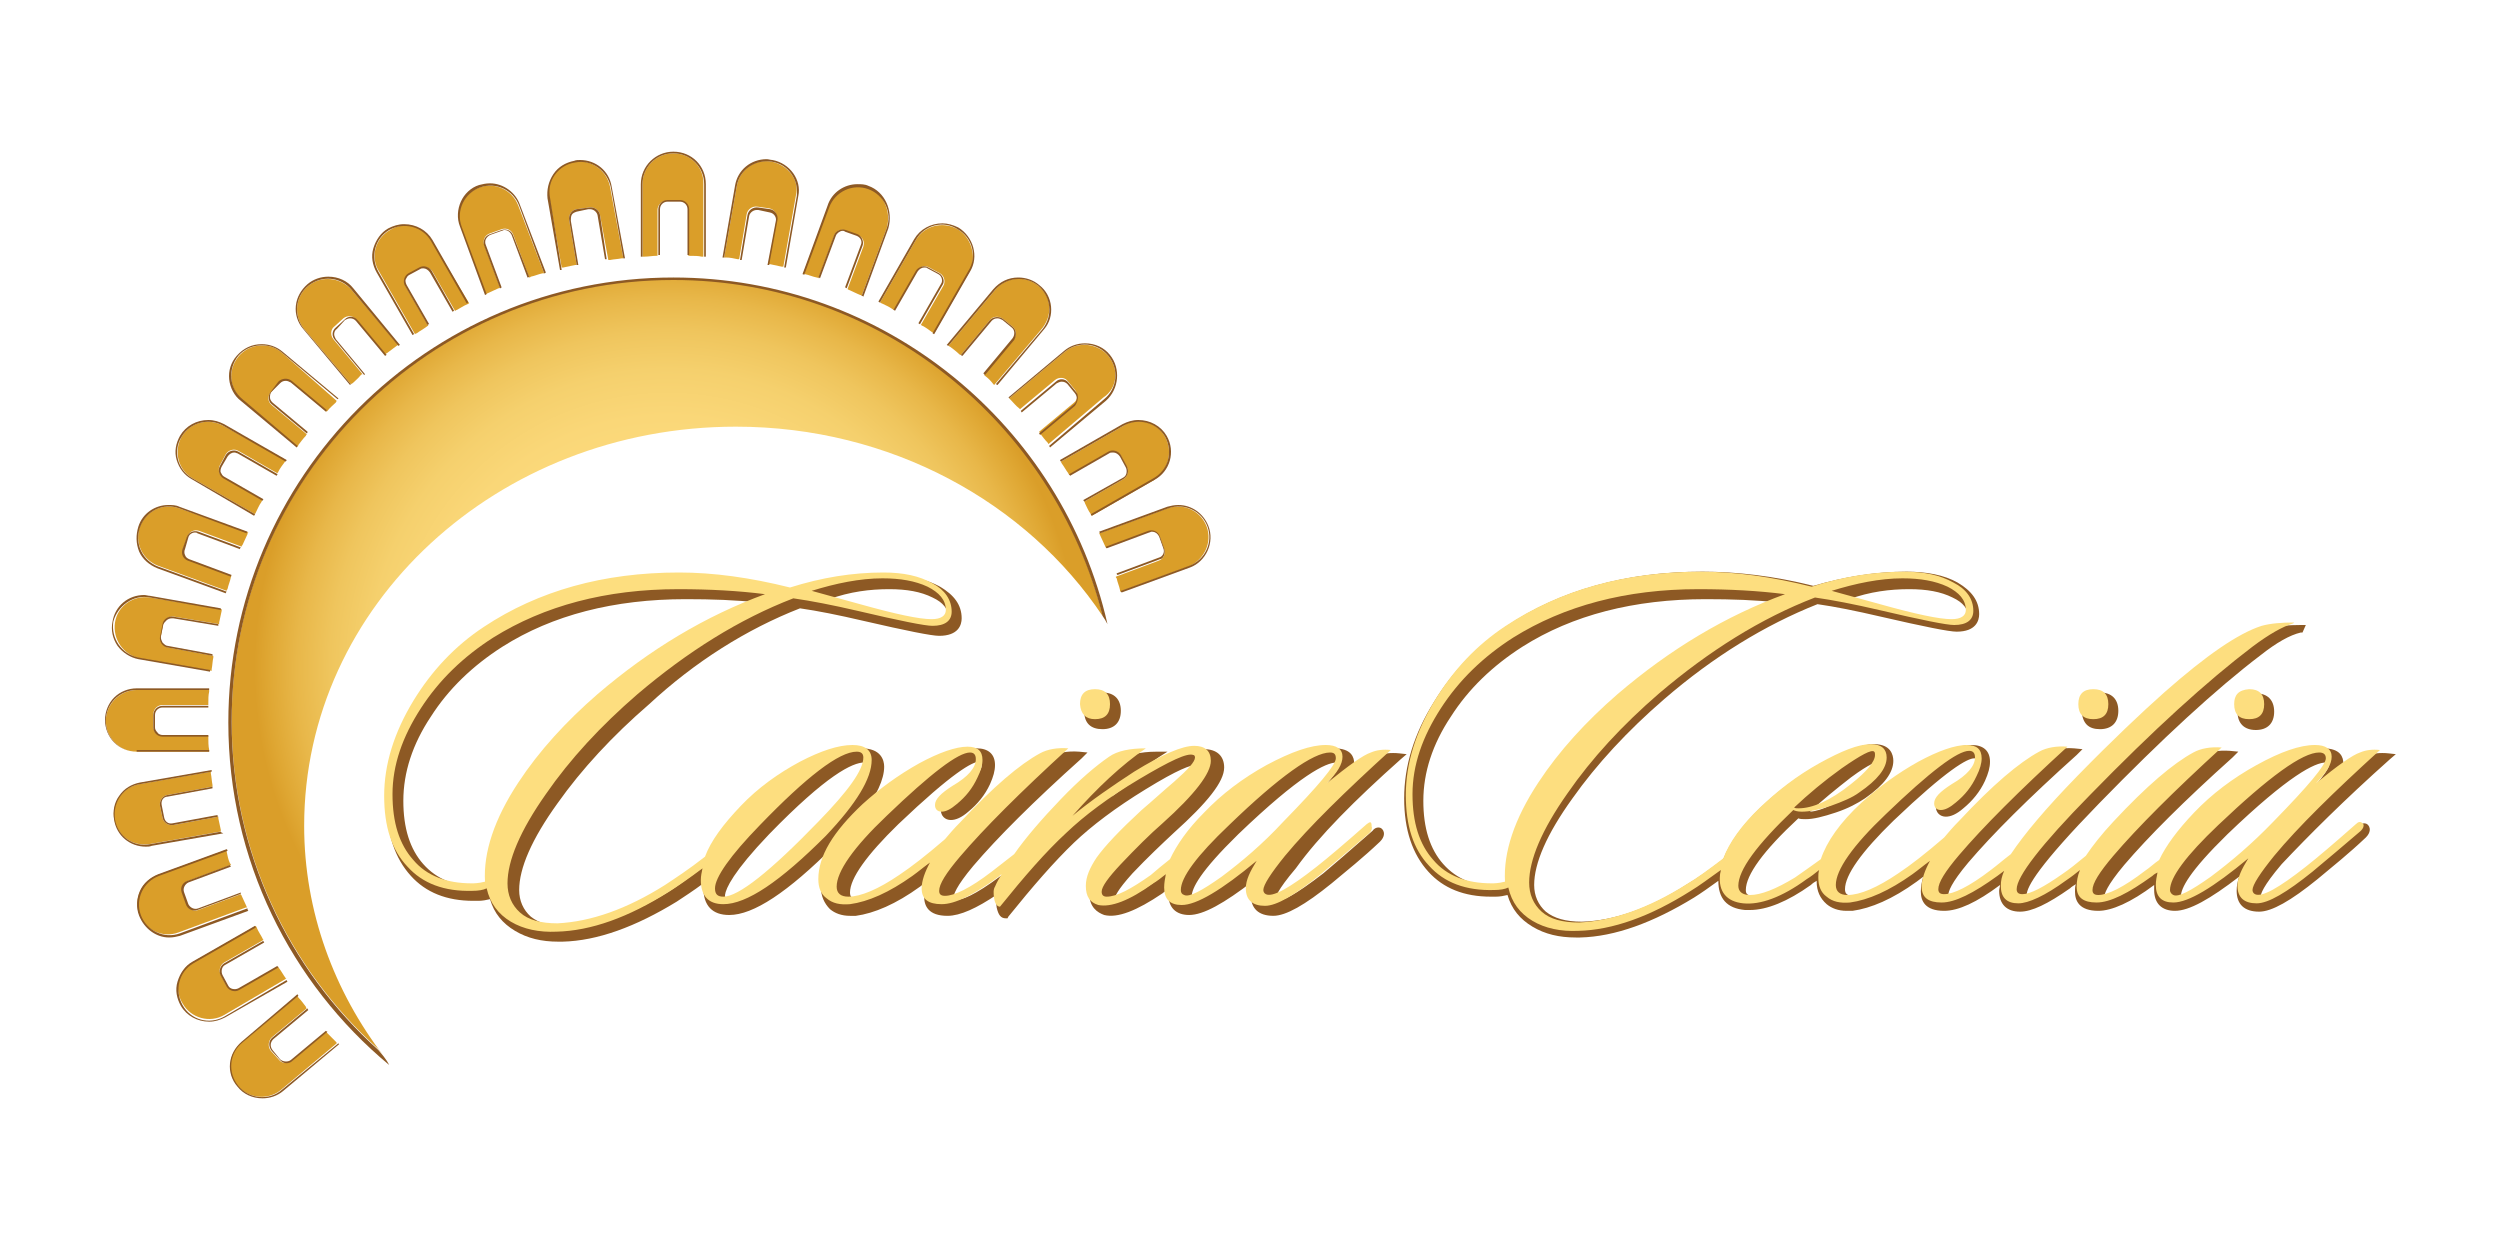 <?xml version="1.0" encoding="utf-8"?>
<!-- Generator: Adobe Illustrator 22.1.0, SVG Export Plug-In . SVG Version: 6.00 Build 0)  -->
<svg version="1.1" id="Layer_1" xmlns="http://www.w3.org/2000/svg" xmlns:xlink="http://www.w3.org/1999/xlink" x="0px" y="0px"
	 viewBox="0 0 300 150" style="enable-background:new 0 0 300 150;" xml:space="preserve">
<style type="text/css">
	.st0{fill:#8D5924;}
	.st1{fill:#FDDE7F;}
	.st2{fill:url(#SVGID_1_);}
	.st3{fill:#DA9E29;}
</style>
<g id="cc-logo-light">
	<g id="logo_1_">
		<g id="text_1_">
			<g>
				<path class="st0" d="M132.3,87.5c1.4,0,2.2-0.8,2.2-2.2c0-1.4-0.8-2.2-2.2-2.2c-1.4,0-2.2,0.8-2.2,2.2
					C130.1,86.8,130.9,87.5,132.3,87.5z"/>
				<path class="st0" d="M168.1,91.1l0.7-0.6l-0.9-0.1c-1-0.1-1.9,0-2.6,0.3c-0.6,0.2-1.6,0.8-3,1.9c0.1-0.3,0.2-0.7,0.2-1
					c0-0.7-0.3-1.8-2.4-1.8c-1.9,0-4.3,0.8-7.2,2.5c-2.9,1.6-5.5,3.6-7.6,5.8c-1.9,2-3.3,3.9-4.1,5.6c-0.8,0.7-1.6,1.3-2.2,1.8
					c-2.3,1.7-4,2.5-5,2.5c-0.2,0-0.2,0-0.2-0.2c0-0.2,0.2-0.9,2.1-3c1.8-1.9,3.5-3.5,5-4.9c4-3.6,6-6.1,6-7.8
					c0-1.4-0.9-2.2-2.4-2.2c-1.5,0-3.9,1-7.4,3.2c-1.3,0.8-2.5,1.6-3.7,2.5c1.9-1.9,3.7-3.4,5.6-4.7l1.1-0.7h-1.3
					c-2,0-3.5,0.4-4.6,1.1c-1.6,1.1-3.6,2.8-5.8,5.1c-2.3,2.4-4.1,4.6-5.6,6.6c-0.9,0.7-1.8,1.4-2.7,2.1c-3.2,2.4-4.7,2.9-5.4,2.9
					c-0.3,0-0.3-0.1-0.3-0.2c0-0.4,0.3-1.4,2.4-3.9c2.9-3.4,7.2-7.7,13-12.9l0.7-0.7l-1-0.1c-1.4-0.1-2.6,0.1-3.7,0.7
					c-2.4,1.3-5.7,4.1-9.7,8.3c-0.7,0.7-1.3,1.4-1.8,2c-2.2,1.8-4,3.3-5.5,4.2c-2.5,1.7-4.4,2.5-5.8,2.5c-0.8,0-1-0.3-1-0.8
					c0-1.7,2-4.5,5.8-8.2c6.5-6.2,8.9-7.5,9.7-7.5c0.2,0,0.3,0,0.3,0.4c0,0.8-0.9,1.8-2.6,2.8c-1.6,1-2.3,1.8-2.3,2.6
					c0,0.7,0.5,1.2,1.2,1.2c0.6,0,1.3-0.3,2.1-1c1.1-0.9,2-2,2.6-3.3c0.4-0.9,0.6-1.6,0.6-2.3c0-1.3-0.8-2-2.2-2
					c-1.5,0-3.5,0.7-6,2.1c-2.5,1.4-4.8,3-6.9,5c-0.3,0.3-0.6,0.6-0.9,0.9c1.8-2.3,2.7-4.3,2.7-5.8c0-0.8-0.4-2.2-2.7-2.2
					c-1.8,0-4,0.7-6.5,2.1c-2.7,1.4-5.1,3.2-7.2,5.3c-2.1,2.2-3.6,4.2-4.3,6.1c-1.9,1.4-3.5,2.6-4.7,3.4c-4.5,2.9-8.8,4.4-12.7,4.5
					c-1.9,0-3.3-0.4-4.3-1.2c-0.9-0.8-1.4-1.9-1.4-3.2c0-2.6,1.5-6.1,4.6-10.4c2.9-4.1,6.6-8.1,11-11.9C83.4,79.4,89.6,75.5,96,73
					c2.1,0.3,4.6,0.8,7.6,1.5c5.2,1.2,8.2,1.8,9.1,1.8c2.3,0,2.7-1.3,2.7-2.1c0-1.6-0.9-2.8-2.6-3.8c-1.6-0.9-3.7-1.3-6.1-1.3
					c-3.7,0-7.4,0.6-11.2,1.7c-4.8-1.2-9.2-1.7-13.3-1.7c-9.1,0-17.1,2.2-23.6,6.6c-3.5,2.4-6.4,5.4-8.6,9
					c-2.4,3.8-3.6,7.7-3.6,11.6c0,3.8,1,6.7,2.9,8.8c1.8,2,4.3,3,7.5,3c0.2,0,0.4,0,0.6,0c0.5,0,1-0.1,1.4-0.2
					c0.5,1.7,1.5,2.9,3,3.8c1.5,0.9,3.2,1.3,5.2,1.3c0.2,0,0.4,0,0.5,0c4.2-0.1,8.8-1.8,13.7-4.8c0.9-0.6,2-1.3,3.2-2.2
					c0,0.2,0,0.3,0,0.5c0,2.2,1.1,3.3,3.1,3.3c2.9,0,7-2.7,12.6-8.3c0.2-0.2,0.4-0.5,0.6-0.7c-1.4,2-2.1,3.8-2.2,5.6
					c0,1.1,0.4,2,1.1,2.7c0.6,0.5,1.4,0.8,2.4,0.8c0.2,0,0.4,0,0.7,0c2.2-0.3,4.8-1.4,7.7-3.5c0.3-0.2,0.5-0.4,0.8-0.6
					c-0.2,0.6-0.3,1.2-0.3,1.8c0,1.1,0.5,2.3,2.8,2.3c1.5,0,3.5-0.9,6-2.6c-0.2,0.4-0.2,0.9-0.1,1.6c0.2,0.9,0.5,1.3,1.1,1.3h0.2
					l0.1-0.2c2.9-3.6,5.5-6.6,7.9-8.9c2.1-2,5-4.2,8.6-6.4c3.9-2.4,5.4-2.9,6-2.9c0,0,0,0,0.1,0c-0.1,0.2-0.5,0.9-2.3,2.5l-3.9,3.4
					c-2.6,2.4-4.4,4.3-5.4,5.8c-0.9,1.3-1.3,2.5-1.3,3.6c0,1.8,1,2.4,1.8,2.7c1.6,0.4,3.9-0.5,7-2.6c0.2-0.2,0.5-0.3,0.7-0.5
					c0,0.2,0,0.4,0,0.6c0,1.6,0.9,2.5,2.5,2.5c1.7,0,4.2-1.4,7.7-4.1c-0.2,0.6-0.3,1.1-0.3,1.7c0,1.6,0.9,2.5,2.7,2.5
					c1.5,0,3.8-1.3,7-3.9c1.8-1.5,3.8-3.1,5.8-5c0.6-0.6,0.5-1.1,0.4-1.3c-0.2-0.4-0.5-0.4-0.6-0.4c-0.2,0-0.5,0.1-0.7,0.4
					c-2.6,2.3-4.6,4-5.9,5.1c-3.5,2.7-4.9,3.3-5.5,3.3c-0.1,0-0.1,0-0.2,0c0,0-0.1,0-0.1-0.1c0-0.2,0.2-1.1,2.5-3.8
					C158.3,100.3,162.6,96,168.1,91.1z M92.3,100.1c6.9-7.1,10-8.6,11.4-8.6c0.4,0,0.4,0.1,0.4,0.3c0,0.9-0.9,3-5.3,7.4
					c-7.2,7.3-10,8.8-11.2,8.8c-0.4,0-0.6-0.1-0.6-0.6C87.1,106.6,88,104.6,92.3,100.1z M57.5,106.4c-2.9,0-5.1-0.9-6.7-2.7
					c-1.6-1.8-2.4-4.3-2.4-7.6c0-3.4,1.1-6.8,3.3-10.1c2.1-3.3,5-6.1,8.6-8.4c6-3.8,13.4-5.7,22-5.7c3.1,0,6,0.1,8.7,0.4
					c-6.5,2.6-12.8,6.5-18.7,11.4c-3.8,3.3-7,6.9-9.5,10.7c-2.9,4.4-4.3,8.3-4.2,11.8C57.9,106.4,57.6,106.4,57.5,106.4z
					 M106.7,70.7c2.1,0,3.8,0.3,5.2,1c1.3,0.6,1.9,1.4,1.9,2.4c0,0.2,0,0.7-1.3,0.7c-1.4,0-4.3-0.6-8.5-1.7
					c-1.8-0.5-3.2-0.9-4.5-1.2C102,71,104.4,70.7,106.7,70.7z M143,107.6c0-1,1-3,5.6-7.5c7.4-7.1,10.5-8.6,11.8-8.6
					c0.3,0,0.3,0.1,0.3,0.3c0,0.3-0.6,1.6-6.1,7.4c-2.6,2.6-5.1,4.8-7.4,6.5c-2.6,1.9-3.6,2.2-4,2.2c0,0-0.1,0-0.1,0c0,0,0,0,0,0
					C143.1,107.8,143,107.8,143,107.6z"/>
			</g>
			<g>
				<path class="st0" d="M252,87.5c1.4,0,2.2-0.8,2.2-2.2c0-1.4-0.8-2.2-2.2-2.2c-1.4,0-2.2,0.8-2.2,2.2
					C249.9,86.8,250.6,87.5,252,87.5z"/>
				<path class="st0" d="M268.5,85.4c0,1.4,0.8,2.2,2.2,2.2c1.4,0,2.2-0.8,2.2-2.2c0-1.4-0.8-2.2-2.2-2.2
					C269.2,83.2,268.5,84,268.5,85.4z"/>
				<path class="st0" d="M286.8,91.1l0.7-0.6l-0.9-0.1c-1-0.1-1.9,0-2.6,0.3c-0.6,0.2-1.6,0.8-3,1.9c0.1-0.3,0.2-0.7,0.2-1
					c0-0.7-0.3-1.8-2.4-1.8c-1.9,0-4.3,0.8-7.2,2.5c-2.9,1.6-5.5,3.6-7.6,5.8c-2,2-3.4,4-4.2,5.7c-0.5,0.4-1,0.8-1.6,1.2
					c-3.2,2.4-4.7,2.9-5.4,2.9c-0.3,0-0.3-0.1-0.3-0.2c0-0.4,0.3-1.4,2.4-3.9c2.9-3.4,7.2-7.7,13-12.9l0.7-0.7l-1-0.1
					c-1.4-0.1-2.6,0.1-3.7,0.7c-2.4,1.3-5.7,4.1-9.8,8.3c-1.5,1.5-2.5,2.9-3.3,4.1c-1.2,1-2,1.6-2.6,2c-2.9,2-4.1,2.4-4.7,2.4
					c-0.3,0-0.3-0.1-0.3-0.2c0-1,1.5-3.6,8.7-11c7.5-7.7,14-13.7,19.4-17.8c1.9-1.5,3.5-2.4,4.8-2.7l0.2,0l0.4-0.9l-0.6,0
					c-1.5,0-2.9,0.1-4.1,0.5c-2.8,0.9-6.8,3.6-11.8,8c-2.7,2.4-6.2,5.7-10.4,10c-3.7,3.8-6.4,7-8,9.4c-0.8,0.6-1.5,1.2-2.3,1.8
					c-3.2,2.4-4.7,2.9-5.4,2.9c-0.3,0-0.3-0.1-0.3-0.2c0-0.4,0.3-1.4,2.4-3.9c2.9-3.4,7.2-7.7,13-12.9l0.7-0.7l-1-0.1
					c-1.4-0.1-2.6,0.1-3.7,0.7c-2.4,1.3-5.7,4.1-9.8,8.3c-0.7,0.7-1.3,1.4-1.8,2c-2.2,1.8-4,3.2-5.4,4.2c-2.5,1.7-4.4,2.5-5.8,2.5
					c-0.8,0-1-0.3-1-0.8c0-1.7,2-4.5,5.8-8.2c6.5-6.2,8.9-7.5,9.7-7.5c0.2,0,0.3,0,0.3,0.4c0,0.8-0.9,1.8-2.6,2.8
					c-1.6,1-2.3,1.8-2.3,2.6c0,0.7,0.5,1.2,1.2,1.2c0.6,0,1.3-0.3,2.1-1c1.1-0.9,2-2,2.6-3.3c0.4-0.9,0.6-1.6,0.6-2.3
					c0-1.3-0.8-2-2.2-2c-1.5,0-3.5,0.7-6,2.1c-2.5,1.4-4.8,3-6.9,5c-2.6,2.4-4.2,4.7-5,6.8c-1,0.8-2,1.5-3,2.1
					c-2.2,1.4-3.9,2.1-5.2,2.1c-0.9,0-1-0.3-1-0.7c0-1.8,2.1-4.7,6.3-8.6c0.2,0.1,0.6,0.1,0.9,0.1c0.9,0,2.1-0.3,3.6-0.8
					c1.5-0.5,2.6-1.1,3.5-1.7c2.3-1.6,3.4-3.1,3.4-4.5c0-0.7-0.3-2-2.3-2c-1.5,0-3.6,0.8-6.4,2.3c-2.7,1.5-5.1,3.3-7.2,5.3
					c-2.2,2.1-3.7,4.2-4.5,6.2c-1.7,1.3-3.1,2.3-4.3,3c-4.5,2.9-8.8,4.4-12.7,4.5c-1.9,0-3.3-0.4-4.3-1.2c-0.9-0.8-1.4-1.9-1.4-3.2
					c0-2.6,1.5-6.1,4.6-10.4c2.9-4.1,6.6-8.1,11-11.9c5.9-5.1,12.1-8.9,18.4-11.4c2.1,0.3,4.6,0.8,7.6,1.5c5.2,1.2,8.2,1.8,9.1,1.8
					c2.3,0,2.7-1.3,2.7-2.1c0-1.6-0.9-2.8-2.6-3.8c-1.6-0.9-3.7-1.3-6.1-1.3c-3.7,0-7.4,0.6-11.2,1.7c-4.8-1.2-9.2-1.7-13.3-1.7
					c-9.1,0-17.1,2.2-23.6,6.6c-3.5,2.4-6.4,5.4-8.6,9c-2.4,3.8-3.6,7.7-3.6,11.6c0,3.8,1,6.7,2.9,8.8c1.8,2,4.3,3,7.5,3
					c0.2,0,0.4,0,0.6,0c0.5,0,1-0.1,1.4-0.2c0.5,1.7,1.5,2.9,3,3.8c1.5,0.9,3.2,1.3,5.2,1.3c0.2,0,0.4,0,0.5,0
					c4.2-0.1,8.8-1.8,13.7-4.8c0.8-0.5,1.8-1.2,2.9-2c0,2.1,1,3.3,3.2,3.5c0.2,0,0.4,0,0.6,0c2,0,4.5-1,7.3-3
					c0.2-0.2,0.5-0.4,0.7-0.5c0,0,0,0.1,0,0.1c0,1.1,0.4,2,1.2,2.7c0.6,0.5,1.4,0.8,2.4,0.8c0.2,0,0.4,0,0.7,0
					c2.2-0.3,4.8-1.4,7.7-3.5c0.3-0.2,0.5-0.4,0.8-0.6c-0.2,0.6-0.3,1.2-0.3,1.8c0,1.1,0.5,2.3,2.8,2.3c1.7,0,3.9-1,6.7-3.1
					c0,0.2-0.1,0.5-0.1,0.7c0,1.6,0.9,2.5,2.5,2.5c1.4,0,3.3-0.9,6-2.8c0.2-0.2,0.4-0.3,0.7-0.5c-0.1,0.3-0.1,0.6-0.1,0.9
					c0,1.1,0.5,2.3,2.8,2.3c1.6,0,3.9-1,6.7-3.1c0,0.2,0,0.4,0,0.6c0,1.6,0.9,2.5,2.5,2.5c1.7,0,4.2-1.4,7.7-4.1
					c-0.2,0.6-0.3,1.1-0.3,1.7c0,1.6,0.9,2.5,2.7,2.5c1.5,0,3.8-1.3,7-3.9c1.8-1.5,3.8-3.1,5.8-5c0.6-0.6,0.5-1.1,0.4-1.3
					c-0.2-0.4-0.5-0.4-0.6-0.4c-0.2,0-0.5,0.1-0.7,0.4c-2.6,2.3-4.6,4-5.9,5.1c-3.5,2.7-4.9,3.3-5.5,3.3c-0.1,0-0.1,0-0.2,0
					c0,0-0.1,0-0.1-0.1c0-0.2,0.2-1.1,2.5-3.8C277,100.3,281.3,96,286.8,91.1z M261.7,107.6c0-1,1-3,5.6-7.5
					c7.4-7.1,10.5-8.6,11.8-8.6c0.3,0,0.4,0.1,0.4,0.3c0,0.3-0.6,1.6-6.1,7.4c-2.6,2.6-5.1,4.8-7.4,6.5c-2.7,1.9-3.6,2.2-4,2.2
					c0,0-0.1,0-0.1,0C261.7,107.8,261.7,107.8,261.7,107.6z M225.5,91.4c0,0.4-0.4,1.3-2.7,3.2c-2.2,1.7-4.1,2.7-5.6,2.8
					c1.5-1.4,3.1-2.7,4.9-4.1C224.4,91.6,225.2,91.4,225.5,91.4C225.5,91.3,225.5,91.4,225.5,91.4z M179.9,106.4
					c-2.9,0-5.1-0.9-6.7-2.7c-1.6-1.8-2.4-4.3-2.4-7.6c0-3.4,1.1-6.8,3.3-10.1c2.1-3.3,5-6.1,8.6-8.4c6-3.8,13.4-5.7,22-5.7
					c3.1,0,6,0.1,8.7,0.4c-6.5,2.6-12.8,6.5-18.7,11.4c-3.8,3.3-7,6.9-9.5,10.7c-2.9,4.4-4.3,8.3-4.2,11.8
					C180.3,106.4,180,106.4,179.9,106.4z M229.1,70.7c2.1,0,3.8,0.3,5.2,1c1.3,0.6,1.9,1.4,1.9,2.4c0,0.2,0,0.7-1.3,0.7
					c-1.4,0-4.3-0.6-8.5-1.7c-1.8-0.5-3.3-0.9-4.5-1.2C224.4,71,226.8,70.7,229.1,70.7z"/>
			</g>
			<g>
				<path class="st1" d="M104.6,91.2c0-1.2-0.8-1.8-2.3-1.8c-1.7,0-3.8,0.7-6.3,2c-2.6,1.4-5,3.1-7.1,5.3c-2.1,2.2-3.6,4.2-4.3,6.1
					c-1.9,1.5-3.6,2.6-4.8,3.4c-4.6,2.9-8.9,4.4-12.9,4.6c-2,0-3.5-0.4-4.5-1.3c-1-0.9-1.5-2.1-1.5-3.5c0-2.7,1.5-6.3,4.6-10.7
					c2.9-4.2,6.6-8.2,11-12c6-5.1,12.2-9,18.7-11.5c2.1,0.3,4.7,0.8,7.7,1.5c5.1,1.2,8.1,1.8,9,1.8c1.5,0,2.3-0.6,2.3-1.7
					c0-1.4-0.8-2.6-2.3-3.4c-1.6-0.9-3.5-1.3-5.9-1.3c-3.7,0-7.4,0.6-11.2,1.8c-4.8-1.2-9.2-1.8-13.3-1.8c-9.1,0-16.9,2.2-23.4,6.5
					c-3.5,2.3-6.3,5.3-8.5,8.9c-2.3,3.8-3.5,7.6-3.5,11.4c0,3.7,0.9,6.5,2.8,8.5c1.8,2,4.4,3,7.8,2.9c0.7,0,1.3-0.1,1.7-0.3
					c0.4,1.8,1.4,3.1,2.9,4c1.5,0.9,3.4,1.3,5.5,1.2c4.1-0.1,8.6-1.7,13.5-4.8c1.1-0.7,2.4-1.6,4-2.8c-0.1,0.5-0.2,0.9-0.2,1.4
					c0,1.9,0.9,2.9,2.7,2.9c2.8,0,6.8-2.7,12.3-8.2C102.8,96.4,104.6,93.4,104.6,91.2z M105.9,69.4c2.1,0,3.9,0.3,5.4,1
					c1.4,0.7,2.2,1.6,2.2,2.8c0,0.7-0.6,1.1-1.7,1.1c-1.5,0-4.3-0.6-8.6-1.8c-2.5-0.7-4.4-1.2-5.8-1.6
					C100.3,70,103.2,69.4,105.9,69.4z M58.2,105.8c-0.8,0.2-1.3,0.2-1.6,0.2c-3,0-5.4-0.9-7-2.8c-1.7-1.9-2.5-4.5-2.5-7.9
					c0-3.5,1.2-6.9,3.4-10.3c2.2-3.4,5.1-6.2,8.7-8.5c6.1-3.8,13.5-5.8,22.2-5.8c3.8,0,7.3,0.2,10.4,0.6c-7.1,2.6-13.8,6.6-20.1,12
					c-3.8,3.3-7,6.8-9.5,10.6C59.3,98.3,58,102.3,58.2,105.8z M86.8,107.6c-0.7,0-1-0.3-1-1c0-1.3,1.8-3.9,5.4-7.6
					c5.6-5.8,9.5-8.8,11.6-8.8c0.5,0,0.8,0.2,0.8,0.7c0,1.5-1.8,4-5.4,7.7C92.4,104.6,88.6,107.6,86.8,107.6z"/>
				<path class="st1" d="M131.4,86.3c1.2,0,1.8-0.6,1.8-1.8c0-1.2-0.6-1.8-1.8-1.8c-1.2,0-1.8,0.6-1.8,1.8
					C129.7,85.7,130.3,86.3,131.4,86.3z"/>
				<path class="st1" d="M164,98.9c-2.6,2.3-4.6,4-6,5.1c-3.3,2.6-5.3,3.7-6.1,3.3c-0.2-0.1-0.3-0.3-0.3-0.5c0-0.6,0.9-2,2.6-4.1
					c2.9-3.5,7.2-7.7,12.7-12.7c-0.9-0.1-1.7,0-2.4,0.3c-0.9,0.3-2.6,1.5-5.3,3.7c1.3-1.3,1.9-2.3,1.9-3.2c0-0.9-0.7-1.4-2-1.4
					c-1.8,0-4.1,0.8-7.1,2.4c-2.9,1.6-5.4,3.5-7.5,5.7c-2,2-3.3,3.9-4.1,5.6c-0.9,0.7-1.6,1.3-2.3,1.9c-2.4,1.7-4.1,2.6-5.3,2.6
					c-0.4,0-0.6-0.2-0.6-0.6c0-0.6,0.8-1.7,2.3-3.3c1.8-1.9,3.5-3.6,5-4.9c3.9-3.5,5.8-6,5.8-7.5c0-1.2-0.7-1.8-2-1.8
					c-1.4,0-3.8,1-7.2,3.1c-2.6,1.7-5.1,3.4-7.4,5.3c3-3.4,5.9-6.1,8.8-8.1c-1.9,0-3.4,0.3-4.4,1c-1.6,1.1-3.6,2.8-5.8,5.1
					c-2.3,2.4-4.2,4.6-5.6,6.6c-0.9,0.7-1.8,1.4-2.7,2.1c-2.6,2-4.5,2.9-5.6,2.9c-0.5,0-0.7-0.2-0.7-0.6c0-0.8,0.8-2.1,2.5-4.1
					c2.9-3.4,7.2-7.7,13-13c-1.3-0.1-2.5,0.1-3.4,0.6c-2.4,1.3-5.6,4-9.6,8.3c-0.7,0.7-1.3,1.4-1.8,2c-2.2,1.9-4,3.3-5.5,4.3
					c-2.5,1.7-4.6,2.6-6.1,2.6c-0.9,0-1.4-0.4-1.4-1.2c0-1.8,2-4.7,6-8.5c5.3-5.1,8.6-7.6,10-7.6c0.5,0,0.7,0.3,0.7,0.8
					c0,1-0.9,2.1-2.8,3.2c-1.4,0.9-2.1,1.6-2.1,2.3c0,0.5,0.3,0.8,0.8,0.8c0.5,0,1.1-0.3,1.8-0.9c1.1-0.9,1.9-1.9,2.5-3.2
					c0.4-0.8,0.6-1.5,0.6-2.1c0-1.1-0.6-1.6-1.8-1.6c-1.4,0-3.4,0.7-5.8,2c-2.5,1.4-4.7,3-6.8,4.9c-3.5,3.3-5.3,6.2-5.3,9
					c0,1,0.3,1.8,1,2.3c0.7,0.6,1.6,0.8,2.8,0.7c2.2-0.3,4.7-1.4,7.5-3.4c0.7-0.5,1.4-1.1,2.1-1.6c-0.6,1.1-1,2.2-1,3.1
					c0,1.3,0.8,1.9,2.4,1.9c1.6,0,3.8-1.1,6.7-3.2c0.2-0.1,0.3-0.3,0.5-0.4c-0.3,0.5-0.6,1-0.8,1.5c-0.2,0.3-0.2,0.8-0.1,1.4
					c0.1,0.7,0.4,1,0.7,1c2.9-3.6,5.5-6.6,8-8.9c2.1-2,5-4.2,8.7-6.4c3.7-2.2,5.8-3.2,6.5-2.9c0.1,0,0.2,0.1,0.2,0.3
					c0,0.5-0.8,1.4-2.5,2.9c-1.3,1.1-2.6,2.3-3.9,3.4c-2.6,2.4-4.4,4.3-5.4,5.7c-0.8,1.2-1.3,2.3-1.3,3.4c0,1.3,0.5,2,1.5,2.3
					c1.5,0.3,3.7-0.5,6.6-2.6c0.5-0.3,1-0.7,1.5-1.1c-0.1,0.5-0.2,1.1-0.2,1.6c0,1.4,0.7,2.1,2.1,2.1c1.8,0,4.8-1.8,9-5.3
					c-0.8,1.3-1.3,2.3-1.3,3.3c0,1.4,0.8,2.1,2.3,2.1c1.4,0,3.6-1.3,6.7-3.8c1.8-1.5,3.7-3.1,5.8-4.9c0.3-0.3,0.4-0.6,0.3-0.8
					C164.6,98.5,164.4,98.6,164,98.9z M146.6,105.2c-2.4,1.7-3.9,2.5-4.5,2.2c-0.3-0.1-0.4-0.3-0.4-0.6c0-1.5,1.9-4.1,5.8-7.8
					c6-5.8,10.1-8.7,12.1-8.7c0.5,0,0.7,0.2,0.7,0.7c0,0.8-2.1,3.3-6.3,7.6C151.5,101.3,149,103.4,146.6,105.2z"/>
			</g>
			<g>
				<path class="st1" d="M251.2,86.3c1.2,0,1.8-0.6,1.8-1.8c0-1.2-0.6-1.8-1.8-1.8s-1.8,0.6-1.8,1.8C249.4,85.7,250,86.3,251.2,86.3
					z"/>
				<path class="st1" d="M268.1,84.5c0,1.2,0.6,1.8,1.8,1.8c1.2,0,1.8-0.6,1.8-1.8c0-1.2-0.6-1.8-1.8-1.8
					C268.6,82.8,268.1,83.4,268.1,84.5z"/>
				<path class="st1" d="M282.7,98.9c-2.6,2.3-4.6,4-6,5.1c-3.3,2.6-5.3,3.7-6.1,3.3c-0.2-0.1-0.3-0.3-0.3-0.5c0-0.6,0.9-2,2.6-4.1
					c2.9-3.5,7.2-7.7,12.7-12.7c-0.9-0.1-1.7,0-2.4,0.3c-0.9,0.3-2.6,1.5-5.3,3.7c1.3-1.3,1.9-2.3,1.9-3.2c0-0.9-0.7-1.4-2-1.4
					c-1.8,0-4.1,0.8-7,2.4c-2.9,1.6-5.4,3.5-7.5,5.7c-2,2.1-3.4,4-4.2,5.7c-0.6,0.4-1.1,0.9-1.7,1.3c-2.6,2-4.5,2.9-5.6,2.9
					c-0.5,0-0.7-0.2-0.7-0.6c0-0.8,0.8-2.1,2.5-4.1c2.9-3.4,7.2-7.7,13-13c-1.3-0.1-2.5,0.1-3.4,0.6c-2.4,1.3-5.6,4-9.6,8.3
					c-1.4,1.5-2.5,2.9-3.3,4.1c-1.2,1-2.1,1.7-2.7,2.1c-2.4,1.7-4,2.5-4.9,2.5c-0.5,0-0.7-0.2-0.7-0.6c0-1.5,2.9-5.3,8.8-11.3
					c7.6-7.8,14.1-13.7,19.5-17.8c2-1.5,3.6-2.4,4.9-2.8l0.1-0.1c-1.5,0-2.8,0.1-3.9,0.4c-2.8,0.9-6.6,3.5-11.7,8
					c-2.7,2.4-6.2,5.7-10.4,10c-3.8,3.9-6.4,7-8,9.4c-0.8,0.6-1.6,1.3-2.4,1.9c-2.6,2-4.5,2.9-5.6,2.9c-0.5,0-0.7-0.2-0.7-0.6
					c0-0.8,0.8-2.1,2.5-4.1c2.9-3.4,7.2-7.7,13-13c-1.3-0.1-2.5,0.1-3.4,0.6c-2.4,1.3-5.6,4-9.6,8.3c-0.7,0.7-1.3,1.4-1.8,2
					c-2.2,1.9-4,3.3-5.5,4.3c-2.5,1.7-4.6,2.6-6.1,2.6c-0.9,0-1.4-0.4-1.4-1.2c0-1.8,2-4.7,6-8.5c5.3-5.1,8.6-7.6,10-7.6
					c0.5,0,0.7,0.3,0.7,0.8c0,1-0.9,2.1-2.8,3.2c-1.4,0.9-2.1,1.6-2.1,2.3c0,0.5,0.3,0.8,0.8,0.8c0.5,0,1.1-0.3,1.8-0.9
					c1.1-0.9,1.9-1.9,2.5-3.2c0.4-0.8,0.6-1.5,0.6-2.1c0-1.1-0.6-1.6-1.8-1.6c-1.4,0-3.4,0.7-5.8,2c-2.5,1.4-4.7,3-6.8,4.9
					c-2.6,2.4-4.2,4.7-4.9,6.8c-1.1,0.8-2.1,1.5-3.1,2.2c-2.3,1.4-4.1,2.1-5.4,2.1c-0.9,0-1.4-0.4-1.4-1.1c0-1.9,2.2-4.9,6.6-9.1
					c0.2,0.1,0.5,0.2,1,0.2c0.9,0,2-0.2,3.5-0.7c1.4-0.5,2.6-1,3.4-1.6c2.2-1.5,3.3-2.9,3.3-4.2c0-1-0.6-1.6-1.9-1.6
					c-1.5,0-3.5,0.8-6.2,2.3c-2.7,1.5-5,3.3-7.1,5.3c-2.2,2.1-3.7,4.2-4.4,6.1c-1.7,1.3-3.2,2.4-4.4,3.1c-4.6,2.9-8.9,4.4-12.9,4.6
					c-2,0-3.5-0.4-4.5-1.3c-1-0.9-1.5-2.1-1.5-3.5c0-2.7,1.5-6.3,4.6-10.7c2.9-4.2,6.6-8.2,11-12c6-5.1,12.2-9,18.7-11.5
					c2.1,0.3,4.7,0.8,7.7,1.5c5.1,1.2,8.1,1.8,9,1.8c1.5,0,2.3-0.6,2.3-1.7c0-1.4-0.8-2.6-2.4-3.4c-1.6-0.9-3.5-1.3-5.9-1.3
					c-3.7,0-7.4,0.6-11.1,1.8c-4.8-1.2-9.2-1.8-13.3-1.8c-9.1,0-16.9,2.2-23.4,6.5c-3.5,2.3-6.3,5.3-8.5,8.9
					c-2.3,3.8-3.5,7.6-3.5,11.4c0,3.7,0.9,6.5,2.8,8.5c1.8,2,4.4,3,7.8,2.9c0.7,0,1.3-0.1,1.7-0.3c0.4,1.8,1.4,3.1,2.9,4
					c1.5,0.9,3.4,1.3,5.5,1.2c4.1-0.1,8.6-1.7,13.5-4.8c1-0.6,2.2-1.5,3.6-2.5c0,0.2-0.1,0.4-0.1,0.6c-0.2,2,0.8,3.2,2.8,3.4
					c2,0.2,4.6-0.7,7.6-2.9c0.5-0.3,1-0.7,1.5-1.1c-0.1,0.3-0.1,0.6-0.1,0.9c0,1,0.3,1.8,1,2.3c0.7,0.6,1.6,0.8,2.8,0.7
					c2.2-0.3,4.7-1.4,7.5-3.4c0.7-0.5,1.4-1.1,2.1-1.6c-0.6,1.1-1,2.2-1,3.1c0,1.3,0.8,1.9,2.4,1.9c1.6,0,3.8-1.1,6.7-3.2
					c0.3-0.2,0.5-0.4,0.8-0.6c-0.3,0.7-0.4,1.2-0.4,1.8c0,1.4,0.7,2.1,2.1,2.1c1.2,0,3.2-0.9,5.8-2.8c0.6-0.4,1.1-0.8,1.6-1.2
					c-0.3,0.7-0.4,1.4-0.4,2c0,1.3,0.8,1.9,2.4,1.9c1.6,0,3.8-1.1,6.7-3.2c0.2-0.2,0.4-0.3,0.6-0.4c-0.1,0.5-0.2,1-0.2,1.5
					c0,1.4,0.7,2.1,2.1,2.1c1.8,0,4.8-1.8,9-5.3c-0.8,1.3-1.3,2.3-1.3,3.3c0,1.4,0.8,2.1,2.3,2.1c1.4,0,3.6-1.3,6.7-3.8
					c1.8-1.5,3.7-3.1,5.8-4.9c0.3-0.3,0.4-0.6,0.3-0.8C283.3,98.5,283,98.6,282.7,98.9z M221,92.2c2.3-1.6,3.6-2.3,3.9-2
					c0.1,0.1,0.1,0.2,0.1,0.4c0,0.8-1,2-2.9,3.5c-2.5,2-4.6,2.9-6.3,2.9c-0.2,0-0.4,0-0.5-0.1C217,95.3,218.9,93.7,221,92.2z
					 M228.3,69.4c2.1,0,3.9,0.3,5.4,1c1.4,0.7,2.2,1.6,2.2,2.8c0,0.7-0.6,1.1-1.7,1.1c-1.5,0-4.3-0.6-8.6-1.8
					c-2.5-0.7-4.4-1.2-5.8-1.6C222.7,70,225.6,69.4,228.3,69.4z M180.6,105.8c-0.8,0.2-1.3,0.2-1.6,0.2c-3,0-5.4-0.9-7-2.8
					c-1.7-1.9-2.5-4.5-2.5-7.9c0-3.5,1.2-6.9,3.4-10.3c2.2-3.4,5.1-6.2,8.7-8.5c6.1-3.8,13.5-5.8,22.2-5.8c3.8,0,7.3,0.2,10.4,0.6
					c-7.1,2.6-13.8,6.6-20.1,12c-3.8,3.3-7,6.8-9.5,10.6C181.7,98.3,180.4,102.3,180.6,105.8z M265.3,105.2
					c-2.4,1.7-3.9,2.5-4.5,2.2c-0.2-0.1-0.4-0.3-0.4-0.6c0-1.5,1.9-4.1,5.8-7.8c6.1-5.8,10.1-8.7,12.1-8.7c0.5,0,0.8,0.2,0.8,0.7
					c0,0.8-2.1,3.3-6.3,7.6C270.2,101.3,267.7,103.4,265.3,105.2z"/>
			</g>
		</g>
	</g>
	<g id="sun">
		<g>
			<radialGradient id="SVGID_1_" cx="80.091" cy="80.173" r="49.566" gradientUnits="userSpaceOnUse">
				<stop  offset="0" style="stop-color:#FEDE7F"/>
				<stop  offset="0.448" style="stop-color:#FDDC7E"/>
				<stop  offset="0.609" style="stop-color:#FAD778"/>
				<stop  offset="0.724" style="stop-color:#F5D06D"/>
				<stop  offset="0.817" style="stop-color:#EFC55D"/>
				<stop  offset="0.897" style="stop-color:#E8B749"/>
				<stop  offset="0.966" style="stop-color:#DFA733"/>
				<stop  offset="1" style="stop-color:#DA9E29"/>
			</radialGradient>
			<path class="st2" d="M132.3,73.8c-5.7-23.1-26.6-40.3-51.5-40.3c-29.2,0-53,23.8-53,53c0,15.6,6.8,29.7,17.6,39.4
				c0.2,0.3,0.5,0.6,0.7,0.9c-6-7.8-9.6-17.4-9.6-27.7c0-26.5,23.2-47.9,51.8-47.9c18.6,0,34.9,9.1,44,22.7
				C132.3,73.9,132.3,73.8,132.3,73.8z"/>
			<path class="st0" d="M45.4,126c-10.8-9.7-17.6-23.8-17.6-39.4c0-29.2,23.8-53,53-53c24.8,0,45.7,17.2,51.5,40.3
				c0.2,0.3,0.4,0.6,0.6,1c-5.4-23.8-26.7-41.6-52.1-41.6c-29.5,0-53.4,24-53.4,53.4c0,16.5,7.5,31.3,19.3,41.1
				C46.3,127,45.8,126.5,45.4,126z"/>
		</g>
		<g>
			<path class="st3" d="M80.8,18.4c-2,0-3.7,1.6-3.7,3.7v8.7c0.1,0,0.1,0,0.2,0c0.5,0,1-0.1,1.4-0.1c0.1,0,0.1,0,0.2,0v-5.5
				c0-0.6,0.5-1.1,1.1-1.1h1.5c0.6,0,1.1,0.5,1.1,1.1v5.5c0.1,0,0.1,0,0.2,0c0.5,0,1,0,1.4,0.1c0.1,0,0.1,0,0.2,0v-8.7
				C84.5,20,82.8,18.4,80.8,18.4z"/>
			<g>
				<path class="st0" d="M80.8,18.2c-2.1,0-3.9,1.7-3.9,3.9v8.7c0.1,0,0.1,0,0.2,0v-8.7c0-2,1.6-3.7,3.7-3.7c2,0,3.7,1.6,3.7,3.7
					v8.7c0.1,0,0.1,0,0.2,0v-8.7C84.7,19.9,83,18.2,80.8,18.2z"/>
				<path class="st0" d="M82.7,30.6v-5.5c0-0.6-0.5-1.1-1.1-1.1h-1.5c-0.6,0-1.1,0.5-1.1,1.1v5.5h0.2v-5.5c0-0.5,0.4-0.9,0.9-0.9
					h1.5c0.5,0,0.9,0.4,0.9,0.9v5.5H82.7z"/>
			</g>
			<path class="st3" d="M73.2,22.4c-0.4-2-2.3-3.3-4.3-3c-2,0.3-3.3,2.2-3,4.2l1.5,8.5c0.1,0,0.1,0,0.2,0c0.5-0.1,0.9-0.2,1.4-0.3
				c0.1,0,0.1,0,0.2,0l-0.9-5.4c-0.1-0.6,0.3-1.2,0.9-1.3l1.5-0.2c0.6-0.1,1.2,0.3,1.3,0.9l1,5.4c0.1,0,0.1,0,0.2,0
				c0.5-0.1,0.9-0.1,1.4-0.2c0.1,0,0.1,0,0.2,0L73.2,22.4z"/>
			<g>
				<path class="st0" d="M72,25.8c-0.1-0.6-0.7-1-1.3-0.9l-1.5,0.2c-0.6,0.1-1,0.7-0.9,1.3l0.9,5.4c0.1,0,0.1,0,0.2,0l-0.9-5.3
					c0-0.2,0-0.5,0.1-0.7c0.1-0.2,0.3-0.3,0.6-0.4l1.4-0.3c0.1,0,0.1,0,0.2,0c0.4,0,0.8,0.3,0.9,0.7l0.9,5.3c0.1,0,0.1,0,0.2,0
					L72,25.8z"/>
				<path class="st0" d="M73.4,22.4c-0.3-1.9-1.9-3.2-3.8-3.2c-0.2,0-0.5,0-0.7,0.1c-1,0.2-1.9,0.7-2.5,1.6
					c-0.6,0.9-0.8,1.9-0.7,2.9l1.5,8.6c0.1,0,0.1,0,0.2,0L66,23.7c-0.4-2,1-3.9,3-4.2c2-0.4,3.9,1,4.3,3l1.5,8.5c0.1,0,0.1,0,0.2,0
					L73.4,22.4z"/>
			</g>
			<path class="st3" d="M62.2,24.7c-0.7-1.9-2.8-2.9-4.7-2.2c-1.9,0.7-2.9,2.8-2.2,4.7l3,8.1c0.1,0,0.1-0.1,0.2-0.1
				c0.4-0.2,0.9-0.4,1.3-0.6c0.1,0,0.1,0,0.2-0.1l-1.9-5.1c-0.2-0.6,0.1-1.2,0.7-1.4l1.4-0.5c0.6-0.2,1.2,0.1,1.4,0.7l1.9,5.1
				c0.1,0,0.1,0,0.2-0.1c0.5-0.1,0.9-0.3,1.4-0.4c0.1,0,0.1,0,0.2,0L62.2,24.7z"/>
			<g>
				<path class="st0" d="M61.6,28.3c-0.2-0.6-0.8-0.9-1.4-0.7l-1.4,0.5c-0.6,0.2-0.9,0.8-0.7,1.4l1.9,5.1c0.1,0,0.1-0.1,0.2-0.1
					l-1.9-5.1c-0.1-0.2-0.1-0.5,0-0.7c0.1-0.2,0.3-0.4,0.5-0.5l1.4-0.5c0.1,0,0.2-0.1,0.3-0.1c0.4,0,0.7,0.2,0.9,0.6l1.9,5.1
					c0.1,0,0.1,0,0.2-0.1L61.6,28.3z"/>
				<path class="st0" d="M62.4,24.6c-0.5-1.5-2-2.6-3.6-2.6c-0.5,0-0.9,0.1-1.3,0.2c-1,0.3-1.8,1.1-2.2,2c-0.4,0.9-0.5,2-0.1,3
					l3,8.2c0.1,0,0.1-0.1,0.2-0.1l-3-8.1c-0.7-1.9,0.3-4,2.2-4.7c1.9-0.7,4,0.3,4.7,2.2l3,8.1c0.1,0,0.1,0,0.2-0.1L62.4,24.6z"/>
			</g>
			<path class="st3" d="M51.8,28.9c-1-1.8-3.3-2.4-5-1.3c-1.8,1-2.4,3.3-1.3,5l4.3,7.5c0,0,0.1-0.1,0.2-0.1c0.4-0.3,0.8-0.5,1.2-0.8
				c0,0,0.1-0.1,0.2-0.1l-2.7-4.7c-0.3-0.5-0.1-1.2,0.4-1.5l1.3-0.7c0.5-0.3,1.2-0.1,1.5,0.4l2.7,4.7c0.1,0,0.1-0.1,0.2-0.1
				c0.4-0.2,0.8-0.5,1.3-0.7c0.1,0,0.1-0.1,0.2-0.1L51.8,28.9z"/>
			<g>
				<path class="st0" d="M51.8,32.5c-0.3-0.5-1-0.7-1.5-0.4L49,32.8c-0.5,0.3-0.7,1-0.4,1.5l2.7,4.7c0,0,0.1-0.1,0.2-0.1l-2.7-4.7
					c-0.1-0.2-0.2-0.5-0.1-0.7c0.1-0.2,0.2-0.4,0.4-0.5l1.3-0.7c0.1-0.1,0.3-0.1,0.4-0.1c0.3,0,0.6,0.2,0.8,0.5l2.7,4.7
					c0.1,0,0.1-0.1,0.2-0.1L51.8,32.5z"/>
				<path class="st0" d="M51.9,28.8c-0.7-1.2-2-1.9-3.4-1.9c-0.7,0-1.3,0.2-1.9,0.5c-0.9,0.5-1.5,1.4-1.8,2.4c-0.3,1-0.1,2,0.4,2.9
					l4.3,7.5c0,0,0,0,0,0c0.1,0,0.1-0.1,0.2-0.1l-4.3-7.5c-1-1.8-0.4-4,1.3-5c1.8-1,4-0.4,5,1.3l4.3,7.5c0.1,0,0.1-0.1,0.2-0.1
					L51.9,28.8z"/>
			</g>
			<path class="st3" d="M42.2,34.8c-1.3-1.5-3.6-1.8-5.2-0.5c-1.6,1.3-1.8,3.6-0.5,5.2l5.6,6.6c0.1,0,0.1-0.1,0.2-0.1
				c0.3-0.3,0.7-0.6,1-1c0,0,0.1-0.1,0.2-0.1L40,40.7c-0.4-0.5-0.3-1.2,0.1-1.5l1.1-1c0.5-0.4,1.2-0.3,1.5,0.1l3.5,4.2
				c0.1,0,0.1-0.1,0.2-0.1c0.4-0.3,0.8-0.6,1.2-0.9c0,0,0.1-0.1,0.2-0.1L42.2,34.8z"/>
			<g>
				<path class="st0" d="M41.4,38.4c0.2-0.1,0.4-0.2,0.6-0.2c0.3,0,0.5,0.1,0.7,0.3l3.5,4.2c0.1,0,0.1-0.1,0.2-0.1l-3.5-4.2
					c-0.4-0.5-1.1-0.5-1.5-0.1l-1.1,1c-0.5,0.4-0.5,1.1-0.1,1.5l3.5,4.2c0,0,0.1-0.1,0.1-0.1l-3.5-4.2c-0.1-0.2-0.2-0.4-0.2-0.6
					c0-0.2,0.1-0.5,0.3-0.6L41.4,38.4z"/>
				<path class="st0" d="M42.4,34.6c-0.7-0.9-1.8-1.4-3-1.4c-0.9,0-1.8,0.3-2.5,0.9c-0.8,0.7-1.3,1.6-1.4,2.6c-0.1,1,0.2,2,0.9,2.8
					l5.6,6.7c0,0,0.1-0.1,0.1-0.1l-5.6-6.6c-1.3-1.6-1.1-3.9,0.5-5.2c1.6-1.3,3.9-1.1,5.2,0.5l5.6,6.7c0.1,0,0.1-0.1,0.2-0.1
					L42.4,34.6z"/>
			</g>
			<path class="st3" d="M33.8,42.3c-1.5-1.3-3.9-1.1-5.2,0.5c-1.3,1.6-1.1,3.9,0.5,5.2l6.6,5.6c0,0,0.1-0.1,0.1-0.2
				c0.3-0.4,0.6-0.8,0.9-1.1c0-0.1,0.1-0.1,0.1-0.2l-4.2-3.5c-0.5-0.4-0.5-1.1-0.1-1.5l0.9-1.1c0.4-0.5,1.1-0.5,1.6-0.1l4.2,3.5
				c0,0,0.1-0.1,0.1-0.1c0.3-0.4,0.7-0.7,1-1c0-0.1,0.1-0.1,0.1-0.2L33.8,42.3z"/>
			<g>
				<path class="st0" d="M33.6,46c0.2-0.2,0.4-0.3,0.7-0.3c0.2,0,0.4,0.1,0.6,0.2l4.2,3.5c0,0,0.1-0.1,0.1-0.2L35,45.7
					c-0.5-0.4-1.2-0.3-1.6,0.1L32.5,47c-0.4,0.5-0.3,1.2,0.1,1.5l4.2,3.5c0.1,0,0.1-0.1,0.1-0.2l-4.2-3.5c-0.2-0.2-0.3-0.4-0.3-0.6
					c0-0.2,0-0.5,0.2-0.7L33.6,46z"/>
				<path class="st0" d="M33.8,42.3l6.7,5.6c0.1,0,0.1-0.1,0.1-0.1l-6.7-5.6c-0.7-0.6-1.6-0.9-2.5-0.9c-1.2,0-2.2,0.5-3,1.4
					c-0.7,0.8-1,1.8-0.9,2.8c0.1,1,0.6,2,1.4,2.6l6.7,5.6c0,0,0.1-0.1,0.1-0.2l-6.6-5.6c-1.6-1.3-1.8-3.6-0.5-5.2
					C29.9,41.2,32.3,41,33.8,42.3z"/>
			</g>
			<path class="st3" d="M26.8,51.1c-1.8-1-4-0.4-5,1.3c-1,1.8-0.4,4,1.3,5l7.5,4.3c0-0.1,0.1-0.1,0.1-0.2c0.2-0.4,0.4-0.9,0.7-1.3
				c0-0.1,0-0.1,0.1-0.2l-4.7-2.7c-0.5-0.3-0.7-1-0.4-1.5l0.7-1.3c0.3-0.5,1-0.7,1.5-0.4l4.7,2.7c0-0.1,0.1-0.1,0.1-0.2
				c0.2-0.4,0.5-0.8,0.8-1.2c0-0.1,0.1-0.1,0.1-0.2L26.8,51.1z"/>
			<g>
				<path class="st0" d="M27.3,54.8c0.2-0.3,0.5-0.5,0.8-0.5c0.2,0,0.3,0.1,0.4,0.1l4.7,2.7c0-0.1,0.1-0.1,0.1-0.2l-4.7-2.7
					c-0.5-0.3-1.2-0.1-1.5,0.4l-0.7,1.3c-0.3,0.5-0.1,1.2,0.4,1.5l4.7,2.7c0-0.1,0.1-0.1,0.1-0.2l-4.7-2.7c-0.2-0.1-0.3-0.3-0.4-0.5
					c-0.1-0.2,0-0.5,0.1-0.7L27.3,54.8z"/>
				<path class="st0" d="M26.8,51.1l7.5,4.3c0-0.1,0.1-0.1,0.1-0.2l-7.5-4.3c-0.6-0.3-1.2-0.5-1.9-0.5c-1.4,0-2.7,0.7-3.4,1.9
					c-0.5,0.9-0.7,1.9-0.4,2.9c0.3,1,0.9,1.8,1.8,2.3l7.5,4.4c0-0.1,0.1-0.1,0.1-0.2l-7.5-4.3c-1.8-1-2.4-3.3-1.3-5
					C22.8,50.7,25.1,50.1,26.8,51.1z"/>
			</g>
			<path class="st3" d="M21.5,61c-1.9-0.7-4,0.3-4.7,2.2c-0.7,1.9,0.3,4,2.2,4.7l8.2,3c0-0.1,0-0.1,0.1-0.2c0.1-0.5,0.3-0.9,0.4-1.4
				c0-0.1,0-0.1,0.1-0.2l-5.1-1.9c-0.6-0.2-0.9-0.8-0.7-1.4l0.5-1.4c0.2-0.6,0.8-0.9,1.4-0.7l5.1,1.9c0-0.1,0-0.1,0.1-0.2
				c0.2-0.4,0.4-0.9,0.6-1.3c0-0.1,0-0.1,0.1-0.2L21.5,61z"/>
			<g>
				<path class="st0" d="M21.5,61l8.1,3c0-0.1,0-0.1,0.1-0.2l-8.2-3c-0.4-0.2-0.9-0.2-1.3-0.2c-1.6,0-3.1,1-3.6,2.6
					c-0.3,1-0.3,2,0.1,3c0.4,0.9,1.2,1.6,2.2,2l8.2,3c0-0.1,0-0.1,0.1-0.2l-8.2-3c-1.9-0.7-2.9-2.8-2.2-4.7
					C17.5,61.3,19.6,60.3,21.5,61z"/>
				<path class="st0" d="M22.6,64.5c0.1-0.4,0.5-0.6,0.8-0.6c0.1,0,0.2,0,0.3,0.1l5.1,1.9c0-0.1,0-0.1,0.1-0.2l-5.1-1.9
					c-0.6-0.2-1.2,0.1-1.4,0.7l-0.5,1.4c-0.2,0.6,0.1,1.2,0.7,1.4l5.1,1.9c0-0.1,0-0.1,0.1-0.2l-5.1-1.9c-0.2-0.1-0.4-0.2-0.5-0.5
					c-0.1-0.2-0.1-0.5,0-0.7L22.6,64.5z"/>
			</g>
			<path class="st3" d="M18,71.7c-2-0.3-3.9,1-4.2,3c-0.3,2,1,3.9,3,4.3l8.6,1.5c0-0.1,0-0.1,0-0.2c0.1-0.5,0.1-1,0.2-1.4
				c0-0.1,0-0.1,0-0.2l-5.4-1c-0.6-0.1-1-0.7-0.9-1.3l0.3-1.5c0.1-0.6,0.7-1,1.3-0.9l5.4,0.9c0-0.1,0-0.1,0-0.2
				c0.1-0.5,0.2-0.9,0.3-1.4c0-0.1,0-0.1,0-0.2L18,71.7z"/>
			<g>
				<path class="st0" d="M20.6,74.2c0,0,0.1,0,0.2,0l5.4,0.9c0-0.1,0-0.1,0-0.2l-5.4-0.9c-0.6-0.1-1.2,0.3-1.3,0.9l-0.3,1.5
					c-0.1,0.6,0.3,1.2,0.9,1.3l5.4,1c0-0.1,0-0.1,0-0.2l-5.4-1c-0.2,0-0.4-0.2-0.6-0.4c-0.1-0.2-0.2-0.4-0.2-0.7l0.3-1.5
					C19.8,74.6,20.1,74.2,20.6,74.2z"/>
				<path class="st0" d="M18,71.7l8.5,1.5c0-0.1,0-0.1,0-0.2L18,71.5c-0.2,0-0.5-0.1-0.7-0.1c-1.9,0-3.5,1.3-3.8,3.2
					c-0.2,1,0,2,0.6,2.9c0.6,0.8,1.5,1.4,2.5,1.6l8.6,1.5c0-0.1,0-0.1,0-0.2l-8.6-1.5c-2-0.4-3.3-2.3-3-4.3
					C14.1,72.7,16,71.3,18,71.7z"/>
			</g>
			<path class="st3" d="M25,88.5c0-0.1,0-0.1,0-0.2h-5.5c-0.6,0-1.1-0.5-1.1-1.1v-1.5c0-0.6,0.5-1.1,1.1-1.1H25c0-0.1,0-0.1,0-0.2
				c0-0.5,0-1,0.1-1.4c0-0.1,0-0.1,0-0.2h-8.7c-2,0-3.7,1.7-3.7,3.7c0,2,1.6,3.7,3.7,3.7h8.7c0-0.1,0-0.1,0-0.2
				C25,89.5,25,89,25,88.5z"/>
			<g>
				<path class="st0" d="M19.5,84.9H25v-0.2h-5.5c-0.6,0-1.1,0.5-1.1,1.1v1.5c0,0.6,0.5,1.1,1.1,1.1H25v-0.2h-5.5
					c-0.2,0-0.5-0.1-0.6-0.3c-0.2-0.2-0.3-0.4-0.3-0.6v-1.5C18.6,85.3,19,84.9,19.5,84.9z"/>
				<path class="st0" d="M16.4,90.2c-2,0-3.7-1.6-3.7-3.7c0-2,1.6-3.7,3.7-3.7h8.7c0-0.1,0-0.1,0-0.2h-8.7c-1,0-2,0.4-2.7,1.1
					c-0.7,0.7-1.1,1.7-1.1,2.7c0,1,0.4,2,1.1,2.7c0.7,0.7,1.7,1.1,2.7,1.1h8.7c0-0.1,0-0.1,0-0.2H16.4z"/>
			</g>
			<path class="st3" d="M26.5,99.6c-0.1-0.5-0.2-0.9-0.3-1.4c0-0.1,0-0.1,0-0.2l-5.4,1c-0.6,0.1-1.2-0.3-1.3-0.9l-0.3-1.4
				c-0.1-0.6,0.3-1.2,0.9-1.3l5.4-1c0-0.1,0-0.1,0-0.2c-0.1-0.5-0.1-0.9-0.2-1.4c0-0.1,0-0.1,0-0.2l-8.6,1.5c-2,0.4-3.3,2.2-3,4.2
				c0.4,2,2.2,3.3,4.2,3l8.5-1.5C26.5,99.8,26.5,99.7,26.5,99.6z"/>
			<g>
				<path class="st0" d="M26.5,99.8l-8.5,1.5c-2,0.4-3.9-1-4.2-3c-0.3-2,1-3.9,3-4.2l8.6-1.5c0-0.1,0-0.1,0-0.2l-8.6,1.5
					c-1,0.2-1.9,0.7-2.5,1.6c-0.6,0.8-0.8,1.9-0.6,2.9c0.3,1.9,1.9,3.2,3.8,3.2c0.2,0,0.5,0,0.7-0.1l8.6-1.5
					C26.6,99.9,26.5,99.9,26.5,99.8z"/>
				<path class="st0" d="M26.1,97.8l-5.4,1c-0.5,0.1-0.9-0.2-1-0.7l-0.3-1.5c-0.1-0.5,0.2-1,0.7-1l5.4-1c0-0.1,0-0.1,0-0.2l-5.4,1
					c-0.6,0.1-1,0.7-0.9,1.3l0.3,1.4c0.1,0.6,0.7,1,1.3,0.9l5.4-1C26.1,98,26.1,97.9,26.1,97.8z"/>
			</g>
			<path class="st3" d="M29.6,108.8c-0.2-0.4-0.4-0.9-0.6-1.3c0-0.1-0.1-0.1-0.1-0.2l-5.1,1.9c-0.6,0.2-1.2-0.1-1.4-0.7l-0.5-1.4
				c-0.2-0.6,0.1-1.2,0.7-1.4l5.1-1.9c0-0.1,0-0.1-0.1-0.2c-0.2-0.4-0.3-0.9-0.4-1.4c0-0.1,0-0.1-0.1-0.2l-8.2,3
				c-1.9,0.7-2.9,2.8-2.2,4.7c0.7,1.9,2.8,2.9,4.7,2.2l8.1-3C29.6,109,29.6,108.9,29.6,108.8z"/>
			<g>
				<path class="st0" d="M28.9,107.1l-5.1,1.9c-0.5,0.2-1-0.1-1.2-0.5l-0.5-1.4c-0.2-0.5,0.1-1,0.5-1.2l5.1-1.9
					c0-0.1-0.1-0.1-0.1-0.2l-5.1,1.9c-0.6,0.2-0.9,0.8-0.7,1.4l0.5,1.4c0.2,0.6,0.8,0.9,1.4,0.7l5.1-1.9
					C28.9,107.3,28.9,107.2,28.9,107.1z"/>
				<path class="st0" d="M29.7,109l-8.1,3c-1.9,0.7-4-0.3-4.7-2.2c-0.7-1.9,0.3-4,2.2-4.7l8.2-3c0-0.1,0-0.1-0.1-0.2l-8.2,3
					c-1,0.4-1.8,1.1-2.2,2c-0.4,0.9-0.5,2-0.1,3c0.6,1.5,2,2.6,3.6,2.6c0.5,0,0.9-0.1,1.3-0.2l8.2-3C29.7,109.2,29.7,109.1,29.7,109
					z"/>
			</g>
			<path class="st3" d="M34.3,117.4c-0.3-0.4-0.5-0.8-0.8-1.2c0,0-0.1-0.1-0.1-0.2l-4.7,2.7c-0.5,0.3-1.2,0.1-1.5-0.4l-0.7-1.3
				c-0.3-0.5-0.1-1.2,0.4-1.5l4.7-2.7c0-0.1-0.1-0.1-0.1-0.2c-0.2-0.4-0.5-0.8-0.7-1.3c0-0.1-0.1-0.1-0.1-0.2l-7.5,4.3
				c-1.8,1-2.4,3.2-1.3,5c1,1.8,3.3,2.4,5,1.4l7.5-4.4C34.3,117.5,34.3,117.5,34.3,117.4z"/>
			<g>
				<path class="st0" d="M34.4,117.6l-7.5,4.4c-1.8,1-4,0.4-5-1.4c-1-1.8-0.4-4,1.3-5l7.5-4.3c0-0.1-0.1-0.1-0.1-0.2l-7.5,4.3
					c-0.9,0.5-1.5,1.4-1.8,2.4c-0.3,1-0.1,2,0.4,2.9c0.7,1.2,2,1.9,3.4,1.9c0.7,0,1.3-0.2,1.9-0.5l7.5-4.3
					C34.4,117.7,34.4,117.6,34.4,117.6z"/>
				<path class="st0" d="M33.3,115.9l-4.7,2.7c-0.4,0.2-1,0.1-1.2-0.3l-0.7-1.3c-0.2-0.4-0.1-1,0.3-1.2l4.7-2.7
					c0-0.1-0.1-0.1-0.1-0.2l-4.7,2.7c-0.5,0.3-0.7,1-0.4,1.5l0.7,1.3c0.3,0.5,1,0.7,1.5,0.4l4.7-2.7C33.3,116,33.3,115.9,33.3,115.9
					z"/>
			</g>
			<path class="st3" d="M40.3,125c-0.3-0.3-0.7-0.7-1-1c0,0-0.1-0.1-0.1-0.2l-4.2,3.5c-0.5,0.4-1.2,0.3-1.5-0.1l-1-1.1
				c-0.4-0.5-0.3-1.2,0.1-1.6l4.2-3.5c0,0-0.1-0.1-0.1-0.2c-0.3-0.4-0.6-0.8-0.9-1.1c0-0.1-0.1-0.1-0.1-0.2l-6.7,5.6
				c-1.6,1.3-1.8,3.6-0.5,5.2c1.3,1.5,3.6,1.8,5.2,0.5l6.7-5.6C40.4,125.1,40.4,125.1,40.3,125z"/>
			<g>
				<path class="st0" d="M39.1,123.7l-4.2,3.5c-0.4,0.3-1,0.2-1.3-0.1l-0.9-1.1c-0.3-0.4-0.3-0.9,0.1-1.3l4.2-3.5
					c0,0-0.1-0.1-0.1-0.2l-4.2,3.5c-0.5,0.4-0.5,1.1-0.1,1.6l1,1.1c0.4,0.5,1.1,0.5,1.5,0.1l4.2-3.5
					C39.2,123.8,39.1,123.7,39.1,123.7z"/>
				<path class="st0" d="M33.8,130.8c-1.5,1.3-3.9,1.1-5.2-0.5c-1.3-1.6-1.1-3.9,0.5-5.2l6.7-5.6c0-0.1-0.1-0.1-0.1-0.2L29,125
					c-0.8,0.7-1.3,1.6-1.4,2.6c-0.1,1,0.2,2,0.9,2.8c0.7,0.9,1.8,1.4,3,1.4c0.9,0,1.8-0.3,2.5-0.9l6.7-5.6c0,0-0.1-0.1-0.1-0.1
					L33.8,130.8z"/>
			</g>
			<path class="st3" d="M144.8,63.2c-0.7-1.9-2.8-2.9-4.7-2.2l-8.2,3c0,0.1,0.1,0.1,0.1,0.2c0.2,0.4,0.4,0.9,0.6,1.3
				c0,0.1,0.1,0.1,0.1,0.2l5.1-1.9c0.6-0.2,1.2,0.1,1.4,0.7l0.5,1.4c0.2,0.6-0.1,1.2-0.7,1.4l-5.1,1.9c0,0.1,0,0.1,0.1,0.2
				c0.1,0.5,0.3,0.9,0.4,1.4c0,0.1,0,0.1,0,0.2l8.2-3C144.5,67.2,145.5,65.1,144.8,63.2z"/>
			<g>
				<path class="st0" d="M139.7,65.8l-0.5-1.4c-0.2-0.6-0.8-0.9-1.4-0.7l-5.1,1.9c0,0.1,0,0.1,0.1,0.2l5.1-1.9
					c0.1,0,0.2-0.1,0.3-0.1c0.4,0,0.7,0.2,0.9,0.6l0.5,1.4c0.2,0.5-0.1,1-0.5,1.1l-5.1,1.9c0,0.1,0,0.1,0.1,0.2l5.1-1.9
					C139.6,67.1,139.9,66.4,139.7,65.8z"/>
				<path class="st0" d="M145,63.1c-0.6-1.5-2-2.5-3.6-2.5c-0.5,0-0.9,0.1-1.3,0.2l-8.2,3c0,0.1,0.1,0.1,0.1,0.2l8.2-3
					c1.9-0.7,4,0.3,4.7,2.2c0.7,1.9-0.3,4-2.2,4.7l-8.2,3c0,0.1,0,0.1,0.1,0.2l8.2-3C144.7,67.4,145.8,65.1,145,63.1z"/>
			</g>
			<path class="st3" d="M139.8,52.4c-1-1.8-3.3-2.4-5-1.3l-7.5,4.3c0,0.1,0.1,0.1,0.1,0.2c0.3,0.4,0.5,0.8,0.8,1.2
				c0,0.1,0.1,0.1,0.1,0.2l4.7-2.7c0.5-0.3,1.2-0.1,1.5,0.4l0.7,1.3c0.3,0.5,0.1,1.2-0.4,1.5l-4.7,2.7c0,0,0.1,0.1,0.1,0.2
				c0.2,0.4,0.4,0.9,0.7,1.3c0,0.1,0.1,0.1,0.1,0.2l7.5-4.3C140.2,56.4,140.8,54.2,139.8,52.4z"/>
			<g>
				<path class="st0" d="M135.2,55.9l-0.7-1.3c-0.3-0.5-1-0.7-1.5-0.4l-4.7,2.7c0,0.1,0.1,0.1,0.1,0.2l4.7-2.7
					c0.1-0.1,0.3-0.1,0.5-0.1c0.3,0,0.6,0.2,0.8,0.5l0.7,1.3c0.2,0.4,0.1,1-0.3,1.2L130,60c0,0.1,0.1,0.1,0.1,0.2l4.7-2.7
					C135.4,57.1,135.5,56.5,135.2,55.9z"/>
				<path class="st0" d="M140,52.3c-0.7-1.2-2-1.9-3.4-1.9c-0.7,0-1.3,0.2-1.9,0.5l-7.5,4.3c0,0.1,0.1,0.1,0.1,0.2l7.5-4.3
					c1.8-1,4-0.4,5,1.3c1,1.8,0.4,4-1.4,5l-7.5,4.3c0,0.1,0.1,0.1,0.1,0.2l7.5-4.3C140.4,56.6,141.1,54.2,140,52.3z"/>
			</g>
			<path class="st3" d="M133,42.7c-1.3-1.5-3.6-1.8-5.2-0.5l-6.7,5.6c0,0,0.1,0.1,0.2,0.2c0.3,0.3,0.6,0.7,1,1c0,0,0.1,0.1,0.1,0.1
				l4.2-3.5c0.5-0.4,1.2-0.3,1.5,0.1l0.9,1.1c0.4,0.5,0.3,1.2-0.1,1.5l-4.2,3.5c0,0.1,0.1,0.1,0.1,0.2c0.3,0.4,0.6,0.8,0.9,1.1
				c0,0,0.1,0.1,0.1,0.2l6.6-5.6C134.1,46.6,134.3,44.3,133,42.7z"/>
			<g>
				<path class="st0" d="M129.1,47l-0.9-1.1c-0.4-0.5-1.1-0.5-1.5-0.1l-4.2,3.5c0,0.1,0.1,0.1,0.1,0.2l4.2-3.5
					c0.2-0.1,0.4-0.2,0.6-0.2c0.3,0,0.5,0.1,0.7,0.3l0.9,1.1c0.3,0.4,0.3,0.9-0.1,1.3l-4.2,3.5c0,0.1,0.1,0.1,0.1,0.2l4.2-3.5
					C129.4,48.1,129.5,47.4,129.1,47z"/>
				<path class="st0" d="M133.2,42.6c-0.7-0.9-1.8-1.4-3-1.4c-0.9,0-1.8,0.3-2.5,0.9l-6.7,5.6c0.1,0,0.1,0.1,0.1,0.1l6.7-5.6
					c1.6-1.3,3.9-1.1,5.2,0.5c1.3,1.6,1.1,3.9-0.5,5.2l-6.6,5.6c0,0.1,0.1,0.1,0.1,0.2l6.7-5.6C134.3,46.7,134.5,44.2,133.2,42.6z"
					/>
			</g>
			<path class="st3" d="M124.6,34.3c-1.5-1.3-3.9-1.1-5.2,0.5l-5.6,6.7c0.1,0,0.1,0.1,0.2,0.1c0.4,0.3,0.8,0.6,1.1,0.9
				c0,0,0.1,0.1,0.2,0.1l3.5-4.2c0.4-0.5,1.1-0.5,1.6-0.1l1.1,0.9c0.5,0.4,0.5,1.1,0.1,1.6l-3.5,4.2c0,0,0.1,0.1,0.1,0.1
				c0.4,0.3,0.7,0.6,1,1c0,0,0.1,0.1,0.1,0.1l5.6-6.6C126.4,37.9,126.2,35.6,124.6,34.3z"/>
			<g>
				<path class="st0" d="M121.5,39.2l-1.1-0.9c-0.5-0.4-1.2-0.3-1.6,0.1l-3.5,4.2c0,0,0.1,0.1,0.2,0.1l3.5-4.2
					c0.2-0.2,0.4-0.3,0.7-0.3c0.2,0,0.4,0.1,0.6,0.2l1.1,0.9c0.4,0.3,0.4,0.9,0.1,1.3l-3.5,4.2c0.1,0.1,0.1,0.1,0.2,0.2l3.5-4.2
					C122,40.3,122,39.6,121.5,39.2z"/>
				<path class="st0" d="M124.7,34.2c-0.7-0.6-1.6-0.9-2.5-0.9c-1.2,0-2.2,0.5-3,1.4l-5.6,6.7c0.1,0,0.1,0.1,0.2,0.1l5.6-6.7
					c1.3-1.5,3.6-1.8,5.2-0.5c1.5,1.3,1.8,3.6,0.5,5.2l-5.6,6.6c0.1,0,0.1,0.1,0.2,0.1l5.6-6.7C126.6,38,126.4,35.5,124.7,34.2z"/>
			</g>
			<path class="st3" d="M114.9,27.5c-1.8-1-4-0.4-5,1.3l-4.3,7.5c0.1,0,0.1,0.1,0.2,0.1c0.4,0.2,0.9,0.4,1.3,0.7
				c0.1,0,0.1,0.1,0.2,0.1l2.7-4.7c0.3-0.5,1-0.7,1.5-0.4l1.3,0.7c0.5,0.3,0.7,1,0.4,1.5l-2.7,4.7c0.1,0,0.1,0.1,0.2,0.1
				c0.4,0.2,0.8,0.5,1.2,0.8c0.1,0,0.1,0.1,0.2,0.1l4.3-7.5C117.2,30.8,116.6,28.5,114.9,27.5z"/>
			<g>
				<path class="st0" d="M112.7,32.8l-1.3-0.7c-0.5-0.3-1.2-0.1-1.5,0.4l-2.7,4.7c0.1,0,0.1,0,0.2,0.1l2.7-4.7
					c0.2-0.3,0.5-0.5,0.8-0.5c0.2,0,0.3,0,0.4,0.1l1.3,0.7c0.4,0.2,0.6,0.8,0.3,1.2l-2.7,4.7c0.1,0,0.1,0.1,0.2,0.1l2.7-4.7
					C113.4,33.8,113.2,33.1,112.7,32.8z"/>
				<path class="st0" d="M115,27.3c-0.6-0.3-1.3-0.5-1.9-0.5c-1.4,0-2.7,0.7-3.4,1.9l-4.3,7.5c0.1,0,0.1,0.1,0.2,0.1l4.3-7.5
					c1-1.8,3.3-2.4,5-1.3c1.8,1,2.4,3.3,1.3,5l-4.3,7.5c0.1,0,0.1,0.1,0.2,0.1l4.3-7.5C117.5,30.8,116.8,28.4,115,27.3z"/>
			</g>
			<path class="st3" d="M104.1,22.5c-1.9-0.7-4,0.3-4.7,2.2l-3,8.1c0.1,0,0.1,0,0.2,0.1c0.5,0.1,0.9,0.3,1.4,0.4
				c0.1,0,0.1,0,0.2,0.1l1.9-5.1c0.2-0.6,0.8-0.9,1.4-0.6l1.4,0.5c0.6,0.2,0.9,0.8,0.7,1.4l-1.9,5.1c0.1,0,0.1,0.1,0.2,0.1
				c0.4,0.2,0.9,0.4,1.3,0.6c0.1,0,0.1,0,0.2,0.1l3-8.1C107,25.3,106,23.2,104.1,22.5z"/>
			<g>
				<path class="st0" d="M102.9,28.1l-1.4-0.5c-0.6-0.2-1.2,0.1-1.4,0.6l-1.9,5.1c0.1,0,0.1,0,0.2,0.1l1.9-5.1
					c0.1-0.3,0.5-0.6,0.8-0.6c0.1,0,0.2,0,0.3,0.1l1.4,0.5c0.5,0.2,0.7,0.7,0.5,1.1l-1.9,5.1c0.1,0,0.1,0,0.2,0.1l1.9-5.1
					C103.7,29,103.4,28.3,102.9,28.1z"/>
				<path class="st0" d="M104.2,22.3c-0.4-0.2-0.9-0.2-1.3-0.2c-1.6,0-3.1,1-3.6,2.6l-3,8.2c0.1,0,0.1,0,0.2,0.1l3-8.1
					c0.7-1.9,2.8-2.9,4.7-2.2c1.9,0.7,2.9,2.8,2.2,4.7l-3,8.1c0.1,0,0.1,0,0.2,0.1l3-8.2C107.2,25.3,106.2,23,104.2,22.3z"/>
			</g>
			<path class="st3" d="M92.6,19.4c-2-0.4-3.9,1-4.2,3l-1.5,8.5c0.1,0,0.1,0,0.2,0c0.5,0,0.9,0.1,1.4,0.2c0.1,0,0.1,0,0.2,0l0.9-5.4
				c0.1-0.6,0.7-1,1.3-0.9l1.4,0.2c0.6,0.1,1,0.7,0.9,1.3l-1,5.4c0.1,0,0.1,0,0.2,0c0.5,0.1,0.9,0.2,1.4,0.3c0.1,0,0.1,0,0.2,0
				l1.5-8.5C96,21.7,94.6,19.8,92.6,19.4z"/>
			<g>
				<path class="st0" d="M92.3,31.8l1-5.4c0.1-0.6-0.3-1.2-0.9-1.3l-1.4-0.2c-0.6-0.1-1.2,0.3-1.3,0.9l-0.9,5.4c0.1,0,0.1,0,0.2,0
					l0.9-5.3c0.1-0.4,0.5-0.7,0.9-0.7c0.1,0,0.1,0,0.2,0l1.4,0.3c0.5,0.1,0.8,0.6,0.7,1l-1,5.3C92.2,31.8,92.3,31.8,92.3,31.8z"/>
				<path class="st0" d="M92.7,19.2c-0.2,0-0.5-0.1-0.7-0.1c-1.9,0-3.5,1.3-3.8,3.2l-1.5,8.6c0.1,0,0.1,0,0.2,0l1.5-8.5
					c0.3-2,2.2-3.3,4.2-3c2,0.3,3.3,2.2,3,4.2l-1.5,8.5c0.1,0,0.1,0,0.2,0l1.5-8.6C96.2,21.6,94.8,19.6,92.7,19.2z"/>
			</g>
		</g>
	</g>
</g>
</svg>

